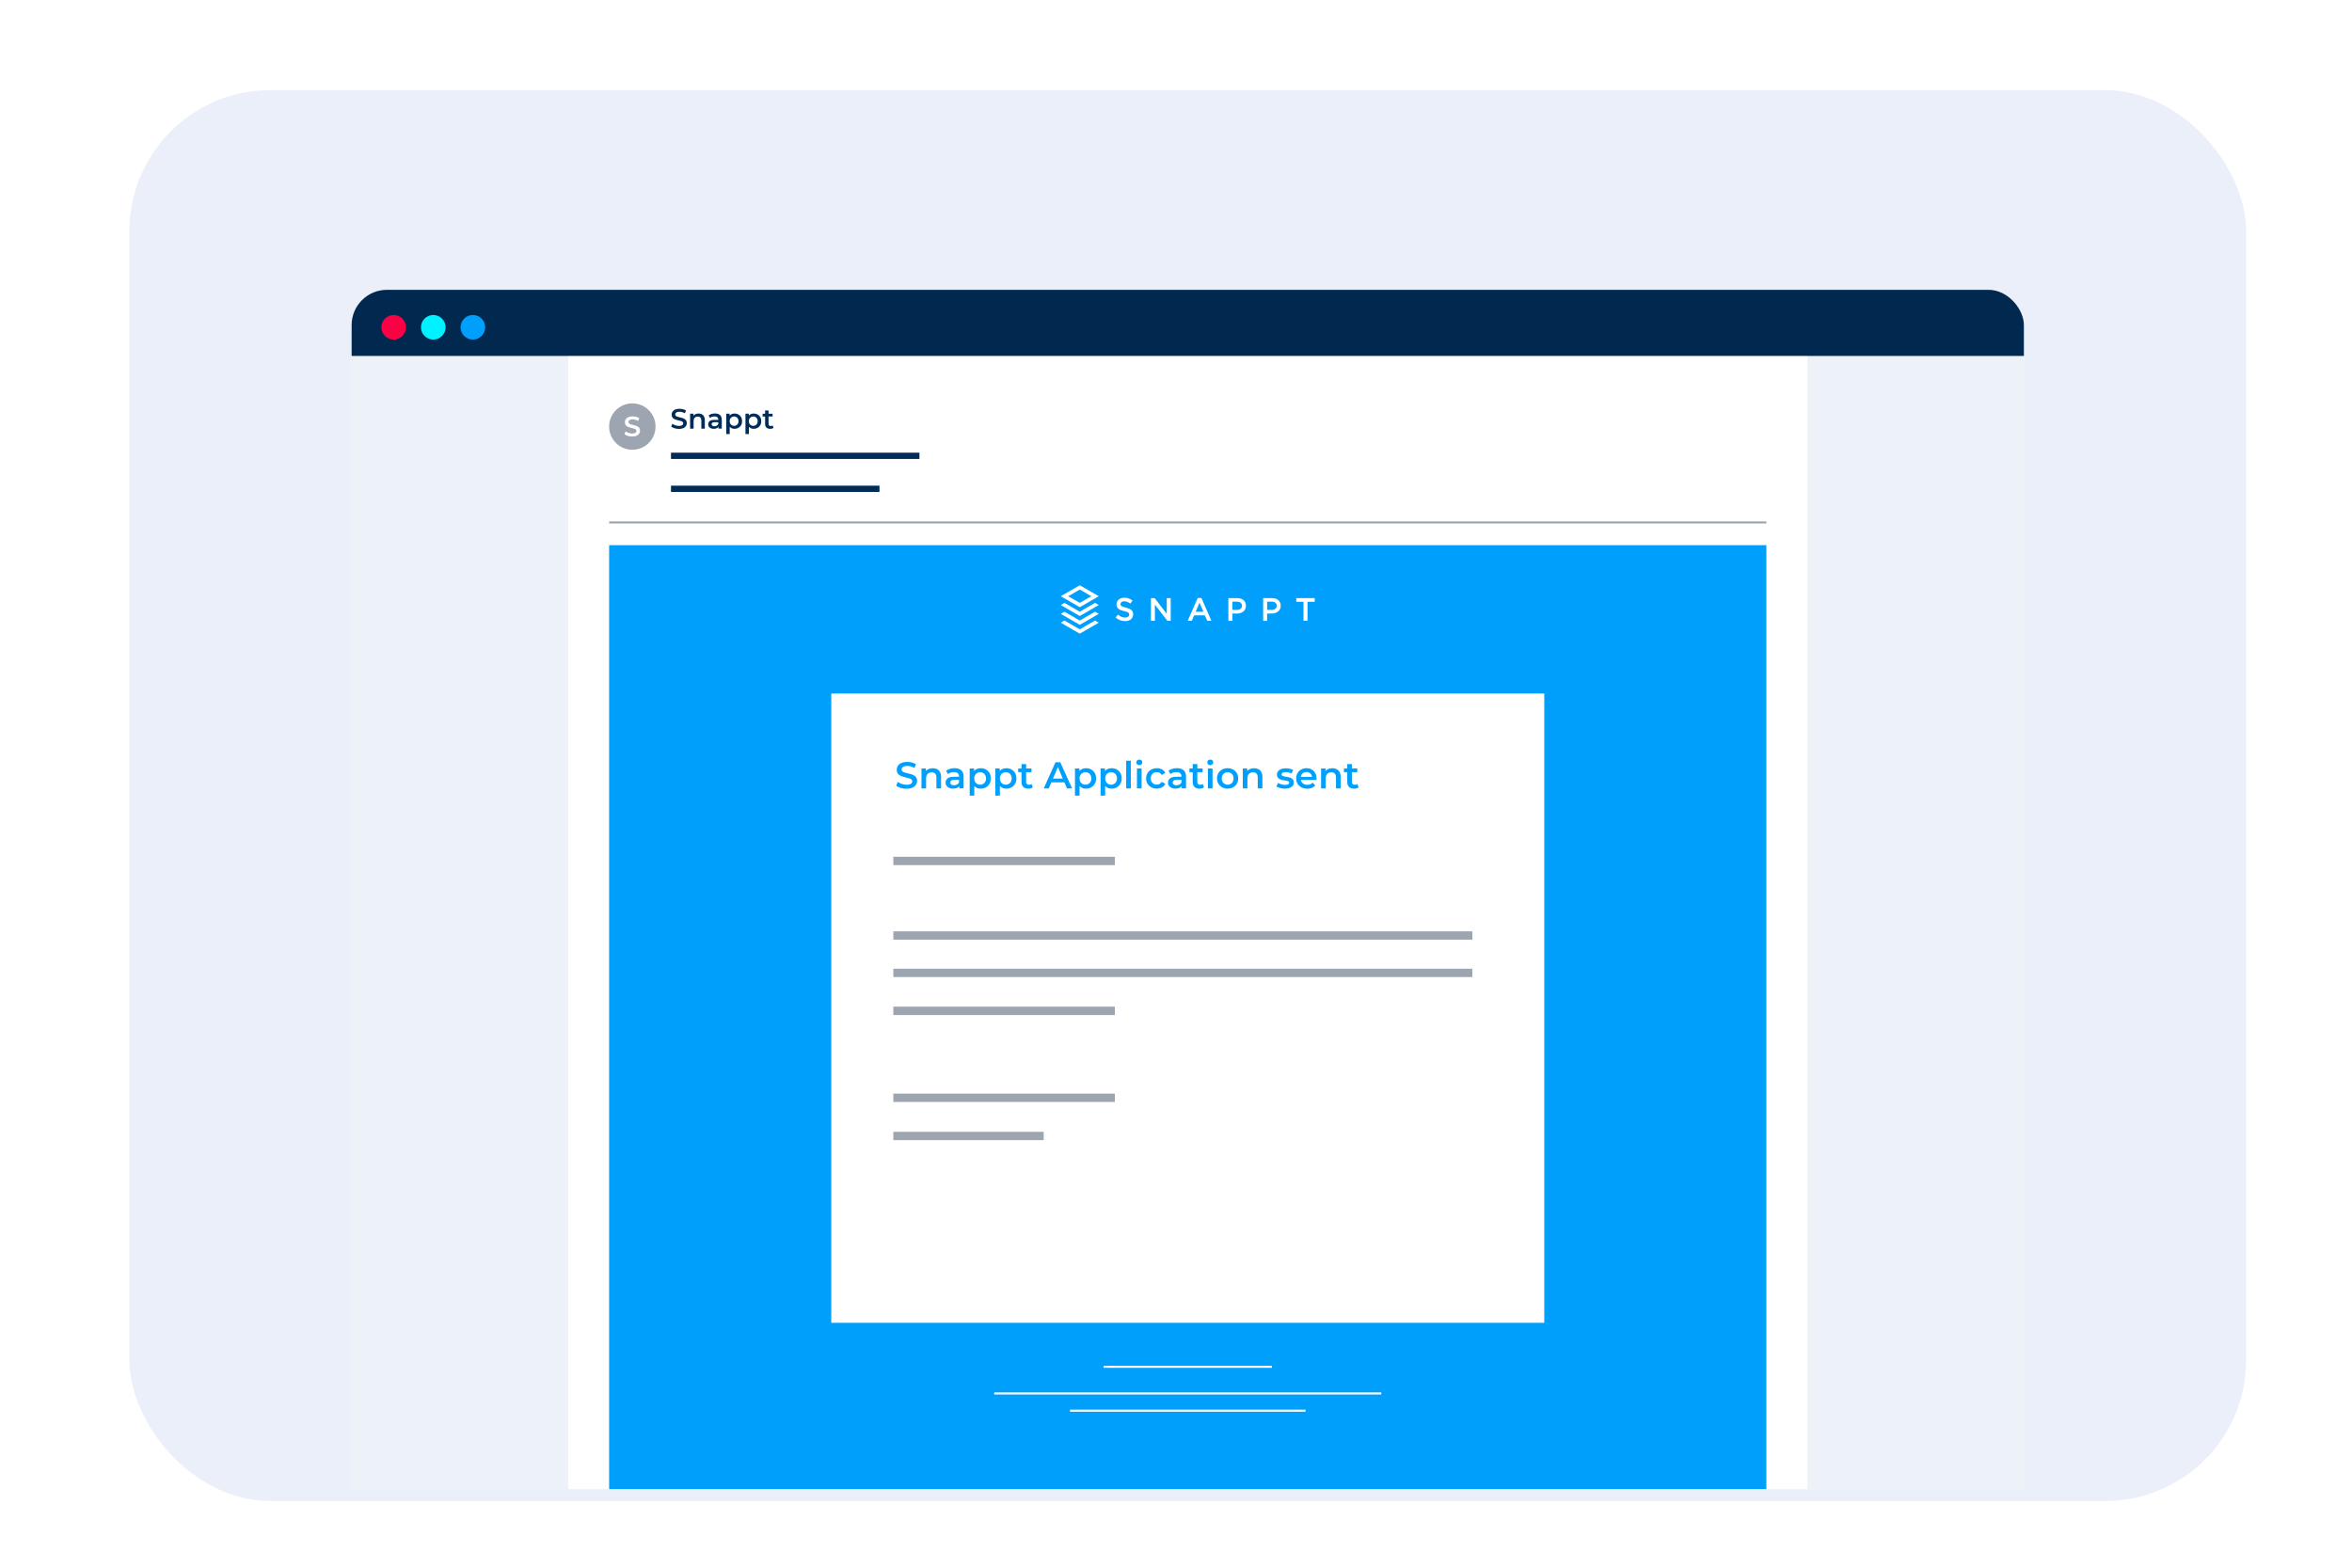 <svg viewBox="0 0 600 400" xmlns="http://www.w3.org/2000/svg" xmlns:xlink="http://www.w3.org/1999/xlink"><filter id="a" filterUnits="userSpaceOnUse" height="378" width="559" x="23.04" y="14"><feOffset dx="3" dy="3"/><feGaussianBlur result="blur" stdDeviation="3"/><feFlood flood-opacity=".1"/><feComposite in2="blur" operator="in"/><feComposite in="SourceGraphic"/></filter><clipPath id="b"><rect height="360" rx="36" width="540" x="30" y="20"/></clipPath><filter id="c" filterUnits="userSpaceOnUse" height="403.14" width="536.8" x="37.98" y="14.66"><feOffset dx="3" dy="3"/><feGaussianBlur result="blur1" stdDeviation="3"/><feFlood flood-opacity=".2"/><feComposite in2="blur1" operator="in"/><feComposite in="SourceGraphic"/></filter><clipPath id="d"><rect height="326.74" rx="9" width="426.6" x="86.7" y="70.95"/></clipPath><rect fill="#ebeffa" filter="url(#a)" height="360" rx="36" width="540" x="30" y="20"/><g clip-path="url(#b)"><g filter="url(#c)"><g clip-path="url(#d)"><path d="m38.24 14.91h536.28v402.63h-536.28z" fill="#fff" opacity=".9" stroke="#e2e8f0" stroke-width=".52"/><path d="m480.56 42.16h-1.14v-.46h1.14c.22 0 .4-.04.53-.11.14-.07.24-.17.3-.29s.1-.27.1-.43c0-.15-.03-.28-.1-.41-.06-.13-.16-.23-.3-.31s-.31-.12-.53-.12h-1.01v3.8h-.57v-4.26h1.57c.32 0 .59.06.82.17.22.11.39.27.51.46.11.19.17.42.17.67 0 .27-.06.51-.17.7-.12.19-.28.34-.51.44-.22.1-.49.15-.82.15zm2.66-1v2.67h-.54v-3.16h.53v.5zm.99-.51v.5s-.09-.02-.13-.02-.08 0-.14 0c-.12 0-.23.02-.33.06-.09.04-.18.09-.24.16-.07.07-.12.15-.16.25s-.06.2-.07.32l-.15.09c0-.19.02-.37.06-.54s.1-.32.18-.44c.08-.13.18-.23.3-.3.13-.07.27-.11.44-.11.04 0 .08 0 .14.01.05 0 .08.02.1.03zm1.09.02v3.16h-.54v-3.16zm-.58-.84c0-.09.03-.16.08-.22.06-.06.14-.09.24-.09s.18.03.24.09.08.13.08.22-.03.16-.08.22-.13.09-.24.09-.18-.03-.24-.09c-.05-.06-.08-.13-.08-.22zm1.99 1.51v2.49h-.54v-3.16h.51l.03.68zm-.13.79h-.23c0-.23.03-.43.1-.61.06-.19.15-.35.26-.48.11-.14.25-.24.4-.32.16-.08.33-.11.52-.11.16 0 .3.02.42.06s.23.11.32.2.16.21.2.36c.05.14.07.32.07.53v2.07h-.54v-2.08c0-.17-.02-.3-.07-.4s-.12-.17-.21-.22-.21-.07-.34-.07-.26.03-.37.08c-.11.06-.2.13-.28.23s-.14.21-.18.34-.07.26-.07.4zm4.23-1.46v.42h-1.71v-.42zm-1.14-.77h.54v3.15c0 .11.02.19.05.24s.08.09.13.11.11.03.17.03c.05 0 .09 0 .14-.01.05 0 .09-.02.11-.02v.44s-.1.03-.17.04-.15.02-.25.02c-.13 0-.25-.03-.37-.08-.11-.05-.2-.14-.27-.26-.06-.12-.1-.29-.1-.5v-3.15zm3.8 1.26v2.67h-.54v-3.16h.53v.5zm.99-.51v.5s-.09-.02-.13-.02-.08 0-.13 0c-.12 0-.24.02-.33.06-.1.04-.18.09-.24.16-.07.07-.12.15-.16.25s-.06.2-.07.32l-.15.09c0-.19.02-.37.06-.54s.1-.32.18-.44c.08-.13.18-.23.3-.3.13-.07.27-.11.44-.11.04 0 .08 0 .14.01.05 0 .08.02.1.03zm1.75 3.24c-.22 0-.42-.04-.6-.11-.18-.08-.33-.18-.46-.32s-.22-.3-.29-.49-.1-.39-.1-.61v-.12c0-.26.04-.49.11-.69.08-.2.18-.37.31-.51s.28-.25.44-.32c.17-.07.34-.11.51-.11.23 0 .42.04.58.12.17.08.3.19.41.33.1.14.18.3.23.49s.08.39.08.61v.24h-2.36v-.44h1.82v-.04c0-.14-.04-.28-.09-.41s-.13-.24-.23-.33c-.11-.09-.25-.13-.44-.13-.12 0-.24.03-.34.08s-.19.13-.26.23c-.08.1-.13.23-.17.37-.04.15-.06.31-.06.51v.12c0 .15.02.29.06.42s.1.25.18.35.18.18.29.23c.12.06.25.08.4.08.19 0 .35-.04.49-.12.13-.08.25-.18.35-.31l.33.26c-.07.1-.16.2-.26.3-.1.09-.24.17-.39.23s-.33.09-.54.09zm2.41-2.61v3.77h-.54v-4.38h.5l.05.61zm2.13.94v.06c0 .23-.03.44-.08.64-.05.19-.13.36-.24.51-.1.14-.23.26-.38.34s-.33.12-.52.12-.38-.03-.53-.1-.28-.16-.39-.29-.19-.28-.26-.46c-.06-.18-.1-.38-.13-.6v-.33c.02-.23.07-.44.13-.63.07-.19.15-.34.25-.47.11-.13.24-.23.39-.3s.33-.11.53-.11.38.04.53.12.28.19.39.33.18.31.24.51.08.42.08.66zm-.55.06v-.06c0-.16-.02-.31-.05-.44-.03-.14-.08-.26-.16-.37-.07-.11-.16-.19-.26-.25-.11-.06-.24-.09-.38-.09s-.26.02-.36.07-.18.11-.25.19-.13.17-.17.27-.08.2-.1.31v.76c.04.14.09.27.16.39s.16.22.28.29.26.11.44.11c.15 0 .27-.03.38-.09s.19-.15.26-.25c.07-.11.12-.23.16-.37.03-.14.05-.29.05-.45zm1.1 0v-.07c0-.23.03-.44.1-.63.07-.2.16-.37.29-.51.13-.15.28-.26.45-.34.18-.08.38-.12.6-.12s.42.04.6.12.33.19.46.34c.13.14.22.31.29.51.07.19.1.41.1.63v.07c0 .23-.03.44-.1.63s-.16.37-.29.51c-.12.14-.28.26-.45.34-.18.08-.37.12-.6.12s-.42-.04-.6-.12-.33-.19-.46-.34c-.12-.15-.22-.32-.29-.51s-.1-.41-.1-.63zm.54-.06v.07c0 .16.02.31.06.45s.09.26.17.37.17.19.28.25.25.09.4.09.28-.03.39-.09.21-.15.28-.25c.07-.11.13-.23.17-.37s.06-.29.06-.45v-.07c0-.16-.02-.3-.06-.44s-.09-.26-.17-.37-.17-.2-.28-.26-.24-.09-.39-.09-.28.03-.39.09-.2.15-.28.26c-.07.11-.13.23-.17.37s-.06.29-.06.44zm3.56-1.06v2.67h-.54v-3.16h.53v.5zm.99-.51v.5s-.09-.02-.13-.02-.08 0-.13 0c-.12 0-.24.02-.33.06-.1.04-.18.09-.24.16-.07.07-.12.15-.16.25s-.06.2-.07.32l-.15.09c0-.19.02-.37.06-.54s.1-.32.18-.44c.08-.13.18-.23.3-.3s.27-.11.44-.11c.04 0 .08 0 .13.01.05 0 .09.02.11.03zm1.97.02v.42h-1.71v-.42zm-1.13-.77h.54v3.15c0 .11.02.19.05.24s.08.09.13.11.11.03.17.03c.04 0 .09 0 .14-.01.05 0 .09-.02.11-.02v.44s-.1.03-.17.04-.15.02-.25.02c-.13 0-.25-.03-.36-.08s-.2-.14-.27-.26-.1-.29-.1-.5v-3.15z" fill="#1d4ed8"/><path d="m475.71 41.2h-4.21c-.5 0-.9.4-.9.9v1.8h1.2v1.2h3.61v-1.2h1.2v-1.8c0-.5-.4-.9-.9-.9zm-.9 3.3h-2.4v-1.5h2.4zm.9-2.1c-.17 0-.3-.14-.3-.3s.14-.3.3-.3.3.14.3.3-.13.3-.3.3zm-.3-2.71h-3.61v1.2h3.61z" fill="#2563eb"/><path d="m401.44 44.18h-.89v-.46h.89c.3 0 .56-.06.76-.19s.35-.31.46-.54c.1-.23.16-.5.16-.81v-.26c0-.24-.03-.46-.09-.65s-.15-.35-.26-.48-.25-.23-.42-.3c-.16-.07-.35-.1-.56-.1h-.96v-.46h.96c.28 0 .53.05.76.14s.43.23.59.4c.17.17.3.38.39.63s.13.52.13.83v.25c0 .31-.04.59-.13.83-.09.25-.22.46-.39.63s-.37.31-.61.4-.5.14-.8.14zm-.59-4.26v4.26h-.57v-4.26zm3.14 2.71v-.07c0-.23.03-.44.1-.63.07-.2.16-.37.29-.51.12-.15.28-.26.45-.34.18-.08.38-.12.6-.12s.42.04.6.12.33.19.46.34c.13.14.22.31.29.51.07.19.1.41.1.63v.07c0 .23-.03.44-.1.63s-.16.37-.29.51-.28.26-.45.34-.37.12-.6.12-.42-.04-.6-.12-.33-.2-.46-.34c-.13-.15-.22-.32-.29-.51-.07-.2-.1-.41-.1-.63zm.55-.07v.07c0 .16.02.31.06.45s.09.26.17.37.17.19.28.25.25.09.4.09.28-.03.39-.09.21-.15.28-.25c.07-.11.13-.23.17-.37s.06-.29.06-.45v-.07c0-.16-.02-.3-.06-.44s-.09-.26-.17-.37c-.07-.11-.17-.19-.28-.26-.11-.06-.24-.09-.39-.09s-.28.03-.39.09-.21.15-.28.26c-.08.11-.13.23-.17.37s-.06.29-.06.44zm3.81 1.05.81-2.6h.36l-.07.52-.83 2.65h-.35l.08-.56zm-.54-2.6.69 2.63.05.53h-.36l-.92-3.17h.54zm2.49 2.61.66-2.61h.54l-.92 3.17h-.36l.08-.55zm-.7-2.61.8 2.56.09.61h-.34l-.85-2.65-.07-.51h.38zm3 .68v2.49h-.54v-3.17h.51zm-.13.78h-.23c0-.23.03-.43.1-.61.06-.19.15-.35.26-.48.11-.14.25-.24.4-.32.16-.08.33-.11.52-.11.16 0 .3.02.42.06s.23.11.32.2.16.21.2.36c.05.14.07.32.07.53v2.07h-.54v-2.08c0-.17-.02-.3-.07-.4s-.12-.17-.21-.22-.21-.07-.35-.07-.26.03-.37.08c-.11.06-.2.13-.28.23s-.14.21-.18.34-.06.26-.06.4zm3.49-2.79v4.49h-.54v-4.49zm.72 2.95v-.07c0-.23.03-.44.1-.63.07-.2.16-.37.29-.51.12-.15.28-.26.45-.34.18-.08.38-.12.6-.12s.42.04.6.12.33.19.46.34c.13.14.22.31.29.51.07.19.1.41.1.63v.07c0 .23-.03.44-.1.63s-.16.37-.29.51-.28.26-.45.34-.37.12-.6.12-.42-.04-.6-.12-.33-.2-.46-.34c-.12-.15-.22-.32-.29-.51-.07-.2-.1-.41-.1-.63zm.54-.07v.07c0 .16.02.31.06.45s.09.26.17.37.17.19.28.25.24.09.39.09.28-.03.39-.09.21-.15.28-.25c.07-.11.13-.23.17-.37s.06-.29.06-.45v-.07c0-.16-.02-.3-.06-.44s-.09-.26-.17-.37c-.07-.11-.17-.19-.28-.26-.11-.06-.24-.09-.39-.09s-.28.03-.39.09-.21.15-.28.26-.13.23-.17.37-.06.29-.06.44zm4.89 1.07v-1.63c0-.12-.02-.23-.08-.32-.05-.09-.12-.17-.22-.22s-.22-.08-.37-.08c-.14 0-.26.02-.36.07s-.18.11-.24.18c-.06.08-.08.16-.08.25h-.54c0-.11.03-.23.09-.34s.14-.21.25-.3.24-.16.4-.22c.16-.05.33-.08.52-.08.23 0 .43.04.61.12s.32.2.42.35c.1.16.15.35.15.59v1.47c0 .11 0 .22.03.34.02.12.05.22.08.31v.05h-.56c-.03-.06-.05-.15-.06-.25-.02-.11-.02-.2-.02-.29zm.09-1.37v.38s-.54 0-.54 0c-.15 0-.29.01-.41.04-.12.02-.22.06-.3.11s-.15.11-.19.18-.06.16-.06.25.02.19.07.27c.04.08.11.15.2.2s.2.07.33.07c.17 0 .31-.04.44-.11s.23-.16.3-.26c.08-.1.12-.2.12-.3l.23.26c-.01.08-.05.17-.11.27s-.14.19-.24.29c-.1.09-.22.16-.36.23-.14.06-.29.09-.46.09-.21 0-.4-.04-.56-.13-.16-.08-.29-.2-.38-.34s-.13-.3-.13-.48.03-.32.1-.45.16-.24.29-.32c.13-.09.27-.15.45-.2.17-.04.37-.07.59-.07h.63zm3.3 1.3v-3.88h.54v4.49h-.5l-.05-.61zm-2.13-.93v-.06c0-.24.03-.46.09-.66s.15-.37.25-.51c.11-.14.24-.25.4-.33.15-.08.33-.12.51-.12.2 0 .37.04.52.11s.28.17.38.3c.11.13.19.29.25.47.06.19.1.39.13.63v.27c-.02.23-.06.44-.13.63-.06.19-.14.34-.25.47-.1.13-.23.23-.38.3s-.33.1-.53.1c-.19 0-.36-.04-.51-.12s-.28-.19-.4-.34c-.11-.14-.19-.31-.25-.51s-.09-.41-.09-.64zm.54-.06v.06c0 .16.01.31.05.44.03.14.08.26.15.37s.15.19.26.25c.1.06.23.09.38.09.18 0 .33-.04.44-.11.12-.08.21-.18.28-.3s.12-.26.16-.41v-.7c-.02-.11-.06-.21-.1-.31s-.1-.19-.17-.27-.15-.14-.25-.19-.22-.07-.35-.07c-.15 0-.27.03-.38.09s-.19.14-.26.25-.12.23-.15.37-.05.29-.05.44zm5.11-2.65v4.26h-.57v-4.26zm1.78 1.91v.46h-1.91v-.46zm.29-1.91v.46h-2.2v-.46zm3.24 2.9h.56c-.03.27-.11.51-.23.72s-.3.38-.53.51c-.23.12-.51.18-.85.18-.25 0-.48-.05-.68-.14s-.38-.23-.52-.4c-.15-.17-.26-.38-.34-.62s-.12-.51-.12-.81v-.42c0-.3.04-.57.12-.81s.19-.45.34-.63c.15-.17.33-.31.54-.4s.45-.14.71-.14c.32 0 .59.06.82.18.22.12.4.29.52.5s.2.46.23.74h-.56c-.03-.2-.08-.37-.15-.51-.08-.14-.18-.26-.32-.33-.14-.08-.31-.12-.53-.12-.19 0-.36.04-.5.11s-.26.17-.36.31c-.1.13-.17.29-.22.48s-.07.39-.07.62v.43c0 .21.02.4.07.59s.11.34.2.48.2.25.34.33.3.12.49.12c.24 0 .43-.04.57-.11.14-.08.25-.19.32-.33.08-.14.13-.31.16-.51zm1.33-2.9h1.41c.32 0 .59.05.81.15s.39.24.51.43.17.42.17.7c0 .19-.04.37-.12.54-.08.16-.19.3-.34.41s-.32.19-.53.25l-.16.06h-1.33v-.46s1 0 1 0c.2 0 .37-.04.51-.11.13-.07.24-.17.3-.29.07-.12.1-.25.1-.4 0-.16-.03-.31-.1-.43-.06-.12-.17-.22-.3-.28-.14-.07-.31-.1-.53-.1h-.84v3.8h-.57v-4.26zm2.49 4.26-1.04-1.93h.59s1.05 1.9 1.05 1.9v.04h-.6zm2.78-3.89-1.41 3.88h-.58l1.62-4.26h.37zm1.18 3.89-1.41-3.88v-.38s.36 0 .36 0l1.63 4.26zm-.07-1.58v.46h-2.39v-.46zm3.17-1.09v2.67h-.54v-3.17h.53v.5zm.99-.52v.5s-.09-.02-.13-.02-.08 0-.14 0c-.12 0-.23.02-.33.06-.09.04-.18.09-.24.16-.07.07-.12.15-.16.25s-.06.2-.07.32l-.15.09c0-.19.02-.37.06-.54s.1-.32.18-.44c.08-.13.18-.23.3-.3.13-.07.27-.11.44-.11.04 0 .08 0 .14.01.05 0 .08.02.1.03zm1.75 3.24c-.22 0-.42-.04-.6-.11-.18-.08-.33-.18-.46-.32s-.22-.3-.29-.49-.1-.39-.1-.61v-.12c0-.26.04-.49.11-.69.08-.2.18-.37.31-.51s.28-.25.44-.32c.17-.07.34-.11.51-.11.23 0 .42.04.59.12s.3.19.41.33.18.3.23.49.08.39.08.61v.24h-2.36v-.44h1.82v-.04c0-.14-.04-.28-.09-.41s-.13-.24-.23-.33c-.11-.09-.25-.13-.44-.13-.12 0-.24.03-.34.08s-.19.13-.27.23-.13.23-.17.37c-.04.15-.06.31-.06.51v.12c0 .15.02.29.06.42s.1.25.18.35.18.18.3.23c.12.06.25.08.4.08.19 0 .35-.04.49-.12.13-.08.25-.18.35-.31l.33.26c-.07.1-.16.2-.26.3-.11.09-.24.17-.39.23s-.33.09-.54.09zm2.41-2.61v3.77h-.54v-4.38h.5l.05.61zm2.13.95v.06c0 .23-.03.44-.08.64-.06.2-.14.36-.24.51s-.23.26-.38.34-.33.12-.52.12-.38-.03-.53-.1-.28-.16-.39-.29-.19-.28-.26-.46c-.06-.18-.11-.38-.13-.6v-.33c.02-.23.07-.44.13-.63.07-.19.15-.34.25-.47.11-.13.24-.23.39-.3s.33-.11.53-.11.38.04.53.12c.16.08.28.19.39.33.1.14.18.31.24.51.05.2.08.42.08.66zm-.55.06v-.06c0-.16-.02-.31-.05-.44-.03-.14-.08-.26-.16-.37-.07-.11-.16-.19-.26-.25-.11-.06-.24-.09-.38-.09s-.26.02-.36.07-.18.11-.25.19-.13.17-.17.27-.08.2-.1.31v.76c.04.14.09.27.16.39s.16.22.28.29.26.11.44.11c.15 0 .27-.03.38-.09s.2-.15.26-.25c.07-.11.12-.23.16-.37.03-.14.05-.29.05-.45zm1.09 0v-.07c0-.23.03-.44.1-.63.07-.2.16-.37.29-.51.12-.15.28-.26.45-.34.18-.08.38-.12.6-.12s.42.04.6.12.33.19.46.34c.13.14.22.31.29.51.07.19.1.41.1.63v.07c0 .23-.03.44-.1.63s-.16.37-.29.51c-.12.14-.27.26-.45.34-.17.08-.37.12-.6.12s-.42-.04-.6-.12-.33-.2-.46-.34c-.13-.15-.22-.32-.29-.51-.07-.2-.1-.41-.1-.63zm.55-.07v.07c0 .16.02.31.06.45s.09.26.17.37.17.19.28.25.25.09.4.09.28-.03.39-.09.21-.15.28-.25c.07-.11.13-.23.17-.37s.06-.29.06-.45v-.07c0-.16-.02-.3-.06-.44s-.09-.26-.17-.37c-.07-.11-.17-.19-.28-.26-.11-.06-.24-.09-.39-.09s-.28.03-.39.09-.2.15-.28.26-.13.23-.17.37-.06.29-.06.44zm3.56-1.05v2.67h-.54v-3.17h.53v.5zm.98-.52v.5s-.09-.02-.13-.02-.08 0-.13 0c-.12 0-.24.02-.33.06-.1.04-.18.09-.24.16-.07.07-.12.15-.16.25s-.06.2-.07.32l-.15.09c0-.19.02-.37.06-.54s.1-.32.18-.44c.08-.13.18-.23.3-.3.13-.07.27-.11.44-.11.04 0 .08 0 .14.01.05 0 .08.02.1.03zm1.98.02v.42h-1.71v-.42zm-1.14-.77h.54v3.15c0 .11.02.19.05.24s.08.09.13.11.11.03.17.03c.04 0 .09 0 .14-.01.05 0 .09-.02.11-.02v.44s-.1.03-.17.04-.15.02-.25.02c-.13 0-.25-.03-.37-.08-.11-.05-.2-.14-.27-.26s-.1-.29-.1-.5v-3.15z" fill="#1d4ed8"/><path d="m398 41.28h-1.26v-1.89h-1.89v1.89h-1.26l2.2 2.2 2.2-2.2zm-4.41 2.84v.63h4.41v-.63z" fill="#2563eb"/><path d="m84.62 68.97h431.58v325.64h-431.58z" fill="#edf2f9"/><path d="m84.62 68.97h431.58v18.85h-431.58z" fill="#01284e"/><circle cx="97.43" cy="80.51" fill="#fa0045" r="3.14"/><circle cx="107.53" cy="80.51" fill="#00f1ff" r="3.14"/><circle cx="117.63" cy="80.51" fill="#009ffb" r="3.14"/><path d="m141.95 87.93h316.1v296.48h-316.1z" fill="#fff"/><path d="m152.39 136.11h295.21v248.31h-295.21z" fill="#009ffb"/><path d="m329.53 150.55h-1.84v-.94h4.7v.94h-1.84v4.84h-1.03v-4.84zm-10.29-.94h2.28c.34 0 .64.05.91.14s.5.22.69.39.34.37.44.61.15.5.15.79v.02c0 .33-.06.61-.18.86s-.29.45-.5.62-.46.29-.74.38-.58.13-.9.13h-1.15v1.86h-1.01v-5.79zm2.19 3.01c.39 0 .69-.1.92-.29.22-.19.34-.44.34-.75v-.02c0-.34-.11-.6-.34-.78-.23-.17-.53-.26-.91-.26h-1.19v2.09h1.19zm-11.06-3.01h2.28c.34 0 .64.05.91.14s.5.22.69.39.34.37.44.61.15.5.15.79v.02c0 .33-.06.61-.18.86s-.29.45-.5.62-.46.29-.74.38-.58.13-.9.13h-1.15v1.86h-1.01v-5.79zm2.19 3.01c.39 0 .69-.1.92-.29.22-.19.34-.44.34-.75v-.02c0-.34-.11-.6-.34-.78-.23-.17-.53-.26-.91-.26h-1.19v2.09h1.19zm-10.02-3.05h.94l2.55 5.83h-1.07l-.59-1.4h-2.74l-.6 1.4h-1.04zm1.46 3.53-1-2.32-.99 2.32zm-13.39-3.49h.94l3.09 4v-4h1.01v5.79h-.85l-3.18-4.12v4.12h-1.01zm-6.6 5.87c-.45 0-.87-.08-1.28-.23s-.79-.38-1.13-.7l.61-.73c.28.24.56.43.85.56s.61.19.98.19c.31 0 .56-.07.75-.2.18-.13.28-.31.28-.53v-.02c0-.1-.02-.2-.05-.28-.04-.08-.1-.16-.2-.23s-.23-.14-.4-.2-.39-.12-.66-.18c-.31-.07-.58-.15-.83-.24-.24-.09-.44-.2-.6-.33s-.29-.29-.37-.48c-.09-.19-.13-.41-.13-.68v-.02c0-.25.05-.48.15-.68.1-.21.23-.38.41-.53.17-.15.38-.26.62-.34s.51-.12.79-.12c.42 0 .81.06 1.15.19.34.12.66.3.96.54l-.55.77c-.26-.19-.53-.34-.79-.44s-.52-.15-.79-.15c-.3 0-.53.07-.69.2-.17.13-.25.29-.25.49v.02c0 .11.02.21.06.29.04.09.11.16.21.23s.24.13.42.19.41.12.68.19c.3.08.57.16.81.26.23.09.43.21.58.34.15.14.27.29.35.47s.12.39.12.62v.02c0 .27-.05.51-.15.73s-.24.4-.42.55-.4.26-.65.34-.53.12-.83.12z" fill="#fff" fill-rule="evenodd"/><path d="m272.45 155.33 3.9-2.25.95.55-4.85 2.8-4.85-2.8.95-.55zm0 2.25 3.9-2.25.95.55-4.85 2.8-4.85-2.8.95-.55zm0-11.25 4.85 2.8-4.85 2.8-4.85-2.8zm0 1.1-2.95 1.7 2.95 1.7 2.95-1.7zm0 5.65 3.9-2.25.95.55-4.85 2.8-4.85-2.8.95-.55z" fill="#fff"/><path d="m209.06 173.96h181.89v160.56h-181.89z" fill="#fff"/><path d="m224.89 216.67h56.51" fill="none" stroke="#9da5b1" stroke-miterlimit="10" stroke-width="2.13"/><path d="m224.89 235.7h147.71" fill="none" stroke="#9da5b1" stroke-miterlimit="10" stroke-width="2.13"/><path d="m224.89 245.23h147.71" fill="none" stroke="#9da5b1" stroke-miterlimit="10" stroke-width="2.13"/><path d="m224.89 254.92h56.51" fill="none" stroke="#9da5b1" stroke-miterlimit="10" stroke-width="2.13"/><path d="m224.89 277.11h56.51" fill="none" stroke="#9da5b1" stroke-miterlimit="10" stroke-width="2.13"/><path d="m224.89 286.85h38.35" fill="none" stroke="#9da5b1" stroke-miterlimit="10" stroke-width="2.13"/><g fill="#009ffb"><path d="m228.25 198.26c-.52 0-1.02-.07-1.49-.22s-.85-.34-1.14-.58l.43-.96c.27.21.6.38.99.52s.8.21 1.21.21c.35 0 .63-.04.85-.11s.38-.18.48-.31.15-.28.15-.44c0-.2-.07-.37-.22-.49s-.33-.22-.57-.29c-.23-.07-.49-.14-.77-.2s-.56-.13-.85-.22c-.28-.09-.54-.2-.78-.34s-.42-.32-.57-.55-.21-.52-.21-.88.1-.69.29-1c.19-.3.49-.54.89-.72s.9-.27 1.51-.27c.4 0 .8.05 1.19.15s.74.25 1.03.44l-.39.96c-.3-.18-.61-.31-.92-.4-.32-.09-.62-.13-.91-.13-.34 0-.61.04-.83.12s-.37.19-.47.33-.15.29-.15.45c0 .2.07.37.21.49s.33.22.56.29.49.14.78.2.57.14.85.22c.28.09.54.2.77.33.24.14.42.32.57.54.14.23.21.51.21.86s-.1.68-.29.99c-.19.3-.49.54-.89.72s-.91.27-1.51.27z"/><path d="m232.07 198.16v-5.08h1.13v1.38l-.2-.43c.17-.32.43-.57.77-.75s.73-.27 1.18-.27c.41 0 .78.08 1.09.24s.57.4.75.73c.19.33.28.75.28 1.27v2.91h-1.19v-2.76c0-.45-.1-.79-.31-1.01s-.51-.33-.9-.33c-.28 0-.53.06-.74.17s-.38.28-.5.51-.18.51-.18.85v2.57z"/><path d="m240.11 198.23c-.38 0-.71-.07-1-.2s-.51-.31-.66-.54c-.16-.23-.23-.49-.23-.79s.07-.54.21-.77.36-.41.67-.54.72-.2 1.24-.2h1.48v.79h-1.39c-.4 0-.67.07-.81.2s-.21.29-.21.49c0 .21.09.38.26.5.17.13.41.19.71.19s.55-.07.79-.2.4-.33.51-.59l.19.71c-.11.3-.32.53-.61.69-.29.17-.67.25-1.12.25zm1.6-.07v-1.04l-.06-.21v-1.8c0-.35-.11-.62-.32-.81s-.53-.29-.97-.29c-.28 0-.56.04-.83.13s-.51.21-.7.37l-.47-.87c.28-.21.61-.37.98-.48.38-.11.77-.16 1.17-.16.74 0 1.31.18 1.71.53.4.36.6.9.6 1.64v2.98h-1.12z"/><path d="m244.37 200.01v-6.93h1.13v1.2l-.05 1.35.09 1.35v3.03h-1.18zm2.81-1.78c-.42 0-.8-.09-1.13-.28-.34-.19-.6-.47-.8-.86s-.29-.88-.29-1.47.09-1.09.28-1.47.45-.67.79-.86.73-.28 1.15-.28c.5 0 .94.11 1.32.32.39.22.69.52.92.91s.34.85.34 1.37-.11.99-.34 1.38-.53.69-.92.91-.83.32-1.32.32zm-.15-1.01c.29 0 .55-.07.78-.2s.4-.32.54-.56c.13-.24.2-.52.2-.84s-.07-.6-.2-.84-.31-.42-.54-.55-.48-.19-.78-.19-.53.06-.76.19-.41.31-.54.55-.2.52-.2.84.07.6.2.84.31.43.54.56.48.2.76.2z"/><path d="m250.9 200.01v-6.93h1.13v1.2l-.05 1.35.09 1.35v3.03h-1.18zm2.81-1.78c-.42 0-.8-.09-1.13-.28-.34-.19-.6-.47-.8-.86s-.29-.88-.29-1.47.09-1.09.28-1.47.45-.67.79-.86.73-.28 1.15-.28c.5 0 .94.11 1.32.32.39.22.69.52.92.91s.34.85.34 1.37-.11.99-.34 1.38-.53.69-.92.91-.83.32-1.32.32zm-.14-1.01c.29 0 .55-.07.78-.2s.4-.32.54-.56c.13-.24.2-.52.2-.84s-.07-.6-.2-.84-.31-.42-.54-.55-.48-.19-.78-.19-.53.06-.76.19-.41.31-.54.55-.2.52-.2.84.07.6.2.84.31.43.54.56.48.2.76.2z"/><path d="m256.75 194.03v-.95h3.39v.95zm2.59 4.2c-.56 0-.99-.14-1.29-.43s-.46-.71-.46-1.27v-4.57h1.18v4.53c0 .24.06.43.19.56s.3.2.53.2c.26 0 .48-.07.65-.21l.34.85c-.15.11-.32.2-.52.26s-.41.09-.62.09z"/><path d="m263.26 198.16 3-6.67h1.22l3.01 6.67h-1.3l-2.57-6.01h.5l-2.58 6.01h-1.27zm1.38-1.54.34-.97h3.59l.33.97h-4.27z"/><path d="m271.23 200.01v-6.93h1.13v1.2l-.05 1.35.09 1.35v3.03h-1.18zm2.81-1.78c-.42 0-.8-.09-1.13-.28-.34-.19-.6-.47-.8-.86s-.29-.88-.29-1.47.09-1.09.28-1.47.45-.67.79-.86.73-.28 1.15-.28c.5 0 .94.11 1.32.32.39.22.69.52.92.91s.34.85.34 1.37-.11.99-.34 1.38-.53.69-.92.91-.83.32-1.32.32zm-.15-1.01c.29 0 .55-.07.78-.2s.4-.32.54-.56c.13-.24.2-.52.2-.84s-.07-.6-.2-.84-.31-.42-.54-.55-.48-.19-.78-.19-.53.06-.76.19-.41.31-.54.55-.2.52-.2.84.07.6.2.84.31.43.54.56.48.2.76.2z"/><path d="m277.76 200.01v-6.93h1.13v1.2l-.05 1.35.09 1.35v3.03h-1.18zm2.81-1.78c-.42 0-.8-.09-1.13-.28-.34-.19-.6-.47-.8-.86s-.29-.88-.29-1.47.09-1.09.28-1.47.45-.67.79-.86.73-.28 1.15-.28c.5 0 .94.11 1.32.32.39.22.69.52.92.91s.34.85.34 1.37-.11.99-.34 1.38-.53.69-.92.91-.83.32-1.32.32zm-.14-1.01c.29 0 .55-.07.78-.2s.4-.32.54-.56c.13-.24.2-.52.2-.84s-.07-.6-.2-.84-.31-.42-.54-.55-.48-.19-.78-.19-.53.06-.76.19-.41.31-.54.55-.2.52-.2.84.07.6.2.84.31.43.54.56.48.2.76.2z"/><path d="m284.29 198.16v-7.07h1.18v7.07z"/><path d="m287.64 192.24c-.22 0-.41-.07-.55-.21s-.21-.31-.21-.51c0-.19.07-.35.21-.5.14-.14.33-.21.55-.21s.4.07.55.2c.14.13.21.3.21.5s-.07.38-.21.52-.32.21-.55.21zm-.6 5.92v-5.08h1.18v5.08z"/><path d="m292.12 198.23c-.53 0-1.01-.11-1.42-.34-.42-.23-.74-.53-.98-.92-.23-.39-.35-.84-.35-1.35s.12-.96.35-1.35c.24-.39.56-.69.98-.92s.89-.34 1.42-.34c.49 0 .92.1 1.3.3s.67.5.86.89l-.91.53c-.15-.23-.34-.41-.56-.53s-.46-.18-.71-.18c-.29 0-.56.06-.79.19s-.42.31-.55.55-.2.52-.2.84.07.61.2.85.32.43.55.56c.24.13.5.19.79.19.25 0 .49-.06.71-.18s.4-.3.56-.54l.91.53c-.19.38-.48.67-.86.88s-.82.31-1.3.31z"/><path d="m296.85 198.23c-.38 0-.71-.07-1-.2s-.51-.31-.66-.54c-.16-.23-.23-.49-.23-.79s.07-.54.21-.77.36-.41.67-.54.72-.2 1.24-.2h1.48v.79h-1.39c-.4 0-.67.07-.81.2s-.21.29-.21.49c0 .21.09.38.26.5.17.13.41.19.71.19s.55-.07.79-.2.4-.33.51-.59l.19.71c-.11.3-.32.53-.61.69-.29.17-.67.25-1.12.25zm1.6-.07v-1.04l-.06-.21v-1.8c0-.35-.11-.62-.32-.81s-.53-.29-.97-.29c-.28 0-.56.04-.83.13s-.51.21-.7.37l-.47-.87c.28-.21.61-.37.98-.48.38-.11.77-.16 1.17-.16.74 0 1.31.18 1.71.53.4.36.6.9.6 1.64v2.98h-1.12z"/><path d="m300.42 194.03v-.95h3.39v.95zm2.59 4.2c-.56 0-.99-.14-1.29-.43s-.46-.71-.46-1.27v-4.57h1.18v4.53c0 .24.06.43.19.56s.3.2.53.2c.26 0 .48-.07.65-.21l.34.85c-.15.11-.32.2-.52.26s-.41.09-.62.09z"/><path d="m305.74 192.24c-.22 0-.41-.07-.55-.21s-.21-.31-.21-.51c0-.19.07-.35.21-.5.14-.14.33-.21.55-.21s.4.07.55.2c.14.13.21.3.21.5s-.07.38-.21.52-.32.21-.55.21zm-.6 5.92v-5.08h1.18v5.08z"/><path d="m310.17 198.23c-.51 0-.98-.11-1.39-.34s-.73-.53-.97-.93c-.23-.39-.35-.84-.35-1.34s.12-.96.35-1.35c.24-.39.56-.69.96-.92.41-.23.87-.34 1.39-.34s1 .11 1.4.34c.41.23.73.53.96.92s.35.84.35 1.35-.12.96-.35 1.35-.55.7-.97.92c-.41.23-.88.34-1.4.34zm0-1.01c.29 0 .55-.06.78-.19s.41-.32.54-.56.2-.52.2-.84-.07-.6-.2-.84-.31-.42-.54-.55-.49-.19-.77-.19-.54.06-.77.19-.41.31-.54.55-.2.52-.2.84.07.6.2.84.31.43.54.56.48.19.76.19z"/><path d="m314.04 198.16v-5.08h1.13v1.38l-.2-.43c.17-.32.43-.57.77-.75s.73-.27 1.18-.27c.41 0 .78.08 1.09.24s.57.4.75.73c.19.33.28.75.28 1.27v2.91h-1.19v-2.76c0-.45-.1-.79-.31-1.01s-.51-.33-.9-.33c-.28 0-.53.06-.74.17s-.38.28-.5.51-.18.51-.18.85v2.57z"/><path d="m324.76 198.23c-.43 0-.84-.06-1.23-.17s-.7-.25-.93-.4l.46-.9c.23.15.5.27.82.36s.64.14.96.14c.37 0 .64-.05.8-.15.17-.1.25-.23.25-.4 0-.14-.06-.25-.17-.32s-.26-.13-.45-.17c-.18-.04-.39-.07-.61-.1-.23-.03-.45-.07-.68-.13-.22-.05-.43-.13-.61-.24-.18-.1-.33-.25-.45-.42s-.17-.42-.17-.71c0-.32.09-.6.28-.83.18-.24.44-.42.78-.56.33-.13.73-.2 1.19-.2.34 0 .68.04 1.03.12s.65.19.88.33l-.47.9c-.23-.14-.48-.24-.72-.29-.25-.05-.49-.08-.73-.08-.36 0-.62.05-.8.16-.18.1-.27.24-.27.4 0 .15.06.27.17.34s.26.14.45.18c.18.04.39.08.61.11.23.04.45.08.67.13s.43.13.61.23c.19.1.34.24.45.41.11.18.17.41.17.7 0 .32-.09.6-.28.83s-.45.41-.79.54-.75.2-1.22.2z"/><path d="m330.47 198.23c-.57 0-1.06-.11-1.48-.34s-.75-.53-.98-.92-.35-.84-.35-1.35.11-.96.34-1.35c.22-.39.54-.7.93-.92.4-.23.85-.34 1.36-.34s.94.11 1.32.33c.39.22.69.53.91.92s.33.86.33 1.4v.17c0 .07 0 .12-.01.18h-4.24v-.79h3.61l-.48.25c0-.29-.05-.54-.18-.77-.12-.23-.29-.4-.51-.52s-.47-.19-.76-.19-.54.06-.77.19c-.23.12-.4.3-.52.53s-.18.49-.18.79v.19c0 .3.07.57.21.81.14.23.33.42.58.55s.55.2.89.2c.29 0 .54-.05.77-.14s.43-.23.61-.42l.65.74c-.24.27-.53.47-.87.61-.35.14-.74.21-1.19.21z"/><path d="m334.01 198.16v-5.08h1.13v1.38l-.2-.43c.17-.32.43-.57.77-.75s.73-.27 1.18-.27c.41 0 .78.08 1.09.24s.57.4.75.73c.19.33.28.75.28 1.27v2.91h-1.19v-2.76c0-.45-.1-.79-.31-1.01s-.51-.33-.9-.33c-.28 0-.53.06-.74.17s-.38.28-.5.51-.18.51-.18.85v2.57z"/><path d="m339.85 194.03v-.95h3.39v.95zm2.59 4.2c-.56 0-.99-.14-1.29-.43s-.46-.71-.46-1.27v-4.57h1.18v4.53c0 .24.06.43.19.56s.3.2.53.2c.26 0 .48-.07.65-.21l.34.85c-.15.11-.32.2-.52.26s-.41.09-.62.09z"/></g><path d="m170.19 106.44c-.39 0-.76-.06-1.12-.17s-.64-.26-.85-.43l.32-.72c.2.16.45.29.74.39s.6.16.91.16c.26 0 .47-.03.63-.09s.28-.13.36-.23.11-.21.11-.33c0-.15-.05-.27-.16-.37s-.25-.17-.42-.22-.37-.1-.58-.15-.42-.1-.63-.17-.41-.15-.58-.25c-.18-.1-.32-.24-.42-.41-.11-.17-.16-.39-.16-.66s.07-.52.22-.75.37-.41.66-.54c.3-.14.67-.2 1.13-.2.3 0 .6.04.89.11s.55.19.77.33l-.29.72c-.22-.13-.45-.23-.69-.3-.24-.06-.47-.1-.69-.1-.25 0-.46.03-.62.09s-.28.14-.35.25c-.07.1-.11.21-.11.34 0 .15.05.27.16.37.11.09.25.17.42.22s.37.1.58.15.43.1.63.17c.21.06.4.15.58.25s.32.24.42.41c.11.17.16.38.16.65s-.07.51-.22.74-.37.41-.67.54c-.3.14-.68.2-1.13.2z" fill="#012c57"/><path d="m173.05 106.37v-3.81h.85v1.03l-.15-.32c.13-.24.32-.43.58-.56.25-.13.55-.2.88-.2.31 0 .58.06.82.18s.42.3.56.55.21.56.21.95v2.18h-.89v-2.07c0-.34-.08-.59-.24-.76s-.38-.25-.67-.25c-.21 0-.39.04-.56.13s-.29.21-.37.38c-.09.17-.13.38-.13.64v1.93h-.88z" fill="#012c57"/><path d="m179.08 106.42c-.29 0-.54-.05-.75-.15s-.38-.23-.5-.41c-.12-.17-.17-.37-.17-.59s.05-.41.15-.58.27-.31.5-.41.54-.15.93-.15h1.11v.59h-1.04c-.3 0-.5.05-.61.15s-.16.22-.16.37c0 .16.06.28.19.38s.31.14.54.14.42-.05.59-.15.3-.25.38-.44l.14.54c-.09.22-.24.4-.46.52s-.5.19-.84.19zm1.2-.05v-.78l-.04-.16v-1.35c0-.26-.08-.46-.24-.61s-.4-.22-.72-.22c-.21 0-.42.03-.62.1s-.38.16-.53.28l-.35-.65c.21-.16.45-.28.74-.36.28-.08.57-.12.88-.12.56 0 .98.13 1.28.4s.45.68.45 1.23v2.23h-.84z" fill="#012c57"/><path d="m182.27 107.75v-5.19h.85v.9l-.04 1.01.07 1.01v2.27zm2.11-1.33c-.31 0-.6-.07-.85-.21s-.45-.36-.6-.65-.22-.66-.22-1.1.07-.81.21-1.1.34-.5.6-.64.54-.21.86-.21c.37 0 .7.08.99.24s.52.39.69.68.25.64.25 1.03-.08.74-.25 1.03-.4.52-.69.68-.62.24-.99.24zm-.11-.76c.22 0 .41-.05.58-.15s.3-.24.4-.42.15-.39.15-.63-.05-.45-.15-.63-.23-.32-.4-.41c-.17-.1-.36-.15-.58-.15s-.4.05-.57.15-.31.24-.41.41c-.1.18-.15.39-.15.63s.05.45.15.63.24.32.41.42.36.15.57.15z" fill="#012c57"/><path d="m187.17 107.75v-5.19h.85v.9l-.04 1.01.07 1.01v2.27zm2.1-1.33c-.31 0-.6-.07-.85-.21s-.45-.36-.6-.65-.22-.66-.22-1.1.07-.81.21-1.1.34-.5.6-.64.54-.21.86-.21c.37 0 .7.08.99.24s.52.39.69.68.25.64.25 1.03-.08.74-.25 1.03-.4.52-.69.68-.62.24-.99.24zm-.11-.76c.22 0 .41-.05.58-.15s.3-.24.4-.42.15-.39.15-.63-.05-.45-.15-.63-.23-.32-.4-.41c-.17-.1-.36-.15-.58-.15s-.4.05-.57.15-.31.24-.41.41c-.1.18-.15.39-.15.63s.05.45.15.63.24.32.41.42.36.15.57.15z" fill="#012c57"/><path d="m191.55 103.27v-.71h2.54v.71zm1.94 3.15c-.42 0-.74-.11-.97-.32-.23-.22-.34-.53-.34-.95v-3.42h.88v3.4c0 .18.05.32.14.42.1.1.23.15.4.15.19 0 .36-.05.48-.16l.26.63c-.11.09-.24.15-.39.19s-.31.06-.46.06z" fill="#012c57"/><path d="m168.17 113.31h63.38" fill="none" stroke="#012c57" stroke-miterlimit="10" stroke-width="1.6"/><path d="m168.17 121.72h53.19" fill="none" stroke="#012c57" stroke-miterlimit="10" stroke-width="1.6"/><circle cx="158.31" cy="105.84" fill="#9da5b1" r="5.92"/><path d="m158.26 108.38c-.39 0-.76-.06-1.12-.17s-.64-.26-.85-.43l.32-.72c.2.16.45.29.74.39s.6.16.91.16c.26 0 .47-.03.63-.09s.28-.13.36-.23.11-.21.11-.33c0-.15-.05-.27-.16-.37s-.25-.17-.42-.22-.37-.1-.58-.15-.42-.1-.63-.17-.41-.15-.58-.25c-.18-.1-.32-.24-.42-.41-.11-.17-.16-.39-.16-.66s.07-.52.22-.75.37-.41.66-.54c.3-.14.67-.2 1.13-.2.3 0 .6.04.89.11s.55.19.77.33l-.29.72c-.22-.13-.45-.23-.69-.3-.24-.06-.47-.1-.69-.1-.25 0-.46.03-.62.09s-.28.14-.35.25c-.07.1-.11.21-.11.34 0 .15.05.27.16.37.11.09.25.17.42.22s.37.1.58.15.43.1.63.17c.21.06.4.15.58.25s.32.24.42.41c.11.17.16.38.16.65s-.07.51-.22.74-.37.41-.67.54c-.3.14-.68.2-1.13.2z" fill="#fff"/><path d="m152.39 130.31h295.22" fill="none" stroke="#9da5b1" stroke-miterlimit="10" stroke-width=".53"/><path d="m278.52 345.74h42.96" fill="none" stroke="#fff" stroke-miterlimit="10" stroke-width=".53"/><path d="m250.63 352.55h98.74" fill="none" stroke="#fff" stroke-miterlimit="10" stroke-width=".53"/><path d="m269.96 356.95h60.08" fill="none" stroke="#fff" stroke-miterlimit="10" stroke-width=".53"/></g></g></g></svg>
